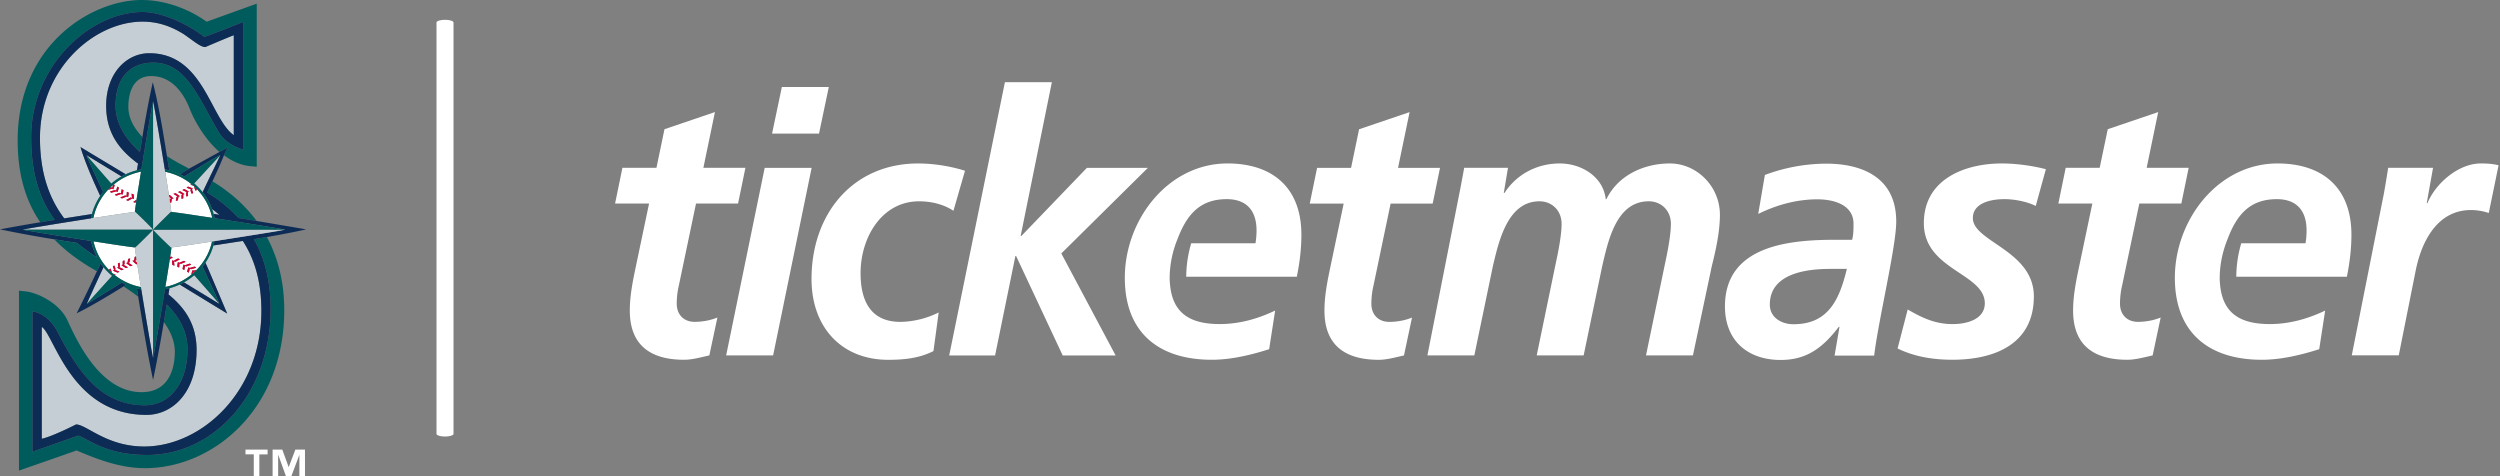 <svg width="126" height="24" fill="none" xmlns="http://www.w3.org/2000/svg"><rect width="100%" height="100%" fill="#808080" stroke="none"/><g clip-path="url(#prefix__clip0_3917_72809)"><mask id="prefix__a" style="mask-type:luminance" maskUnits="userSpaceOnUse" x="0" y="0" width="203" height="24"><path d="M203 0H0v24h203V0z" fill="#fff"/></mask><g mask="url(#prefix__a)" fill-rule="evenodd" clip-rule="evenodd" fill="#fff"><path d="M90.397 16.341c1.767 0 2.314-1.266 2.685-2.789h-.83c-1.148 0-3.053.203-3.053 1.8 0 .66.598.99 1.198.99zm2.314.13h-.035c-.812 1.064-1.625 1.671-2.93 1.671-1.644 0-2.808-.956-2.808-2.7 0-3.119 3.355-3.357 5.579-3.357h.83c.07-.259.07-.534.07-.81 0-.954-.99-1.229-1.82-1.229-1.04 0-2.046.276-2.983.737l.336-1.965a8.928 8.928 0 013.09-.57c1.82 0 3.53.698 3.53 2.918 0 1.266-.9 4.974-1.112 6.756h-1.995l.248-1.451zM39.406 4.384h2.366l-.494 2.35h-2.366l.494-2.35zm-.865 4.075h2.366l-1.942 9.454h-2.367l1.943-9.454zm9.512 2.165c-.46-.31-1.08-.478-1.73-.478-1.89 0-2.95 1.837-2.95 3.618 0 1.23.388 2.459 2.013 2.459a4.48 4.48 0 001.924-.476l-.264 1.947c-.724.367-1.5.44-2.278.44-2.35 0-3.867-1.634-3.867-4.075 0-3.304 2.1-5.82 5.369-5.82.882 0 1.73.166 2.366.367l-.583 2.018zm2.594-6.48h2.367l-1.573 7.748h.037L54.78 8.46h3.073l-4.363 4.314 2.737 5.14H53.56l-2.348-5.01h-.036l-1.024 5.01H47.84l2.807-13.768zM66.38 8.46h1.714l.404-1.945 2.546-.864-.583 2.809h2.116l-.37 1.8h-2.12l-.863 4.13c-.054.22-.107.55-.107.918 0 .567.37.915.902.915.423 0 .847-.09 1.146-.219l-.405 1.91c-.406.091-.867.22-1.272.22-1.606 0-2.736-.66-2.736-2.48 0-.732.14-1.447.299-2.2l.67-3.194h-1.71l.37-1.8h-.001z"/><path d="M65.59 11.835c0-2.404-1.483-3.597-3.725-3.597-2.985 0-5.174 2.827-5.174 5.764 0 2.81 1.764 4.13 4.379 4.13.972 0 1.978-.24 2.895-.533l.302-1.947c-.885.424-1.82.681-2.792.681-1.513 0-2.397-.558-2.51-2.046h-.003c-.005-.086-.011-.169-.011-.26v-.08a5.252 5.252 0 01.387-1.876c.454-1.203 1.097-2.034 2.49-2.034.99 0 1.502.568 1.502 1.58 0 .218-.019.42-.052.642h-3.24a6.031 6.031 0 00-.251 1.687h5.573c.142-.696.23-1.396.23-2.11m8.01-2.33c.07-.37.143-.756.195-1.049h2.208l-.213 1.268h.036c.635-.975 1.675-1.487 2.79-1.487 1.077 0 2.188.66 2.313 1.8h.034c.6-1.23 1.926-1.8 3.198-1.8 1.36 0 2.523 1.156 2.523 2.587 0 .845-.21 1.8-.405 2.57l-.955 4.516h-2.365l.955-4.61c.123-.566.299-1.449.299-2.017 0-.698-.512-1.139-1.112-1.139-1.643 0-2.048 1.983-2.35 3.27l-.935 4.496H77.45l.954-4.61c.124-.566.3-1.449.3-2.017 0-.698-.512-1.139-1.112-1.139-1.608 0-2.05 2.003-2.351 3.27l-.935 4.496h-2.365L73.6 9.505zm29.001.876c-.254-.144-.907-.345-1.579-.345-.707 0-1.59.201-1.59.955 0 1.192 3.074 1.633 3.074 3.946 0 2.46-2.067 3.193-4.098 3.193-.954 0-1.906-.145-2.77-.568l.51-1.965c.672.386 1.344.736 2.26.736.796 0 1.626-.276 1.626-1.047 0-1.524-3.072-1.672-3.072-4.039 0-2.22 2.064-3.01 3.936-3.01.866 0 1.749.165 2.214.29l-.511 1.854zm1.51-1.925h1.713l.407-1.945 2.543-.864-.582 2.81h2.117l-.37 1.8h-2.118l-.866 4.13c-.053.22-.107.55-.107.917 0 .568.373.916.903.916.421 0 .846-.09 1.147-.219l-.405 1.91c-.408.091-.868.22-1.272.22-1.61 0-2.737-.66-2.737-2.48 0-.733.141-1.448.3-2.2l.67-3.195h-1.713l.37-1.8zm16.043 1.267c.071-.404.142-.826.211-1.268h2.261l-.319 1.782h.037c.424-1.028 1.588-2 2.684-2 .301 0 .618.017.9.092l-.494 2.405a2.864 2.864 0 00-.9-.149c-1.68 0-2.492 1.562-2.79 3.084l-.847 4.24h-2.368l1.625-8.186zm-1.642 2.111c0-2.404-1.482-3.597-3.727-3.597-2.982 0-5.172 2.827-5.172 5.764 0 2.81 1.766 4.13 4.379 4.13.97 0 1.978-.24 2.896-.533l.3-1.947c-.883.424-1.82.681-2.79.681-1.514 0-2.397-.558-2.512-2.046h-.002c-.004-.086-.012-.169-.012-.259 0-.019 0-.037.002-.054l-.002-.028h.002c.01-.646.149-1.285.387-1.875.451-1.203 1.096-2.034 2.49-2.034.99 0 1.5.568 1.5 1.58 0 .218-.017.42-.053.642h-3.238a6.023 6.023 0 00-.25 1.687h5.573c.14-.696.229-1.396.229-2.11M31.37 8.457h1.715l.405-1.945 2.543-.864-.583 2.81h2.119l-.371 1.8h-2.119l-.865 4.13c-.053.22-.107.55-.107.917 0 .568.372.916.901.916.424 0 .848-.09 1.149-.219l-.407 1.91c-.407.091-.865.22-1.27.22-1.607 0-2.738-.66-2.738-2.48 0-.733.142-1.448.3-2.2l.671-3.195H31l.37-1.8zM22.429 22c-.237 0-.429-.06-.429-.134V1.134c0-.074.192-.134.429-.134.236 0 .428.06.428.134v20.732c0 .074-.192.134-.428.134z"/></g><path d="M8.533 8.591c.186.049.367.114.538.194l.457-.283c-.369-.192-.75-.402-1.112-.628l.117.717zM6.482 14.28h.002l-.002-.001v.001zm-.228-.11v.001l-.002-.001h.002z" fill="#005C5C"/><path d="M13.449 11.947c-.195.033-.404.069-.625.104l-.027.005c.527.931.843 2.082.843 3.516 0 4.308-2.88 7.359-6.213 7.359-2.135 0-2.97-.819-3.488-.975l-2.306.81v-7.07c.552.063 1.021.55 1.28 1.054 1.024 1.989 2.184 3.676 4.385 3.676 1.294 0 2.151-1.16 2.151-2.81 0-.918-.422-1.647-1.045-2.27l-.017.103-.13.78c.365.506.554 1.01.554 1.499 0 .613-.163 2.037-1.675 2.037-2.07 0-3.241-2.542-3.74-3.627-.387-.84-1.474-1.384-2.11-1.452l-.33-.036v9.068s2.702-.942 2.903-1.014c.067.03.137.057.137.057.803.334 2.016.835 3.302.835 3.454 0 7.028-2.978 7.028-7.963 0-1.378-.298-2.613-.877-3.686zm-2.741-2.809l-.157.334-.092.197-.017.035a7.04 7.04 0 011.58 1.281l.029.005c.294.049.593.098.884.148-.57-.776-1.316-1.447-2.227-2zm-.296-8.043C9.662.55 8.461 0 7.136 0 4.618 0 .89 2.25.89 7.08c0 1.635.366 2.984 1.14 4.122.2-.033.415-.07.641-.106l.086-.014c-.726-.985-1.188-2.284-1.188-4.16C1.57 3.306 4.547.606 7.184.606c1.084 0 2.405.703 3.117 1.253.42-.139 1.954-.752 1.954-.752v6.428c-.46-.11-.969-.44-1.204-.833-1.003-1.667-1.633-3.545-3.317-3.545-1.294 0-1.908.903-1.908 2.161 0 .878.47 1.659 1.226 2.344l.01-.055.115-.702c-.428-.45-.708-.954-.708-1.523 0-.466.112-1.548 1.152-1.548 1.134 0 1.703 1.033 1.94 1.648.227.585.757 1.532 1.5 2.18l.41-.23-.184.392c.392.29.835.503 1.327.55l.326.03V.185l-2.528.91z" fill="#005C5C"/><path d="M6.228 8.966h-.001.002m3.678 8.669c0 2.164-1.223 3.274-2.53 3.274-3.797 0-4.641-4.049-5.272-4.433v5.64c.532-.113 1.728-.723 1.728-.723.528 0 1.54 1.111 3.437 1.111 2.869 0 5.904-2.734 5.904-6.833 0-1.522-.365-2.648-.936-3.529l-1.482.23a3.034 3.034 0 01-.405.87l.078.168c.08.171 1.02 2.393 1.02 2.393L9.057 14.34c-.164.077-.337.14-.515.188-.017.095-.033.201-.051.31.84.684 1.417 1.52 1.417 2.796zm.244-4.311zm-5.506-.962a.136.136 0 01-.026-.003l.032.026c-.001-.008-.005-.015-.007-.023zm.278-2.767c-.653-1.41-.866-2.182-.866-2.182l2.278 1.37a3.34 3.34 0 01.565-.202l.057-.336C6.015 7.553 5.35 6.702 5.35 5.33c0-1.65 1.033-2.647 2.172-2.647 2.741 0 3.075 3.295 4.26 4.129V1.774c-.448.174-1.433.597-1.433.597-.254 0-.592-.312-1.096-.654-.508-.314-1.183-.627-2.068-.627-2.426 0-5.171 2.363-5.171 5.864 0 1.806.488 3.082 1.222 4.052l1.398-.218c.088-.329.23-.636.417-.911l-.129-.282zm5.842 1.183l.293.05a7.5 7.5 0 00-.373-.297c.03.082.056.165.08.247z" fill="#C4CED4"/><path d="M5.683 9.338a4.246 4.246 0 00.011-.008l-.01.008z" fill="#C4CED4"/><path d="M12.373 22.9h.417V24h.281v-1.1h.416v-.24h-1.114m2.18.876h-.006l-.32-.876h-.488V24h.28v-1.066h.008L14.412 24h.272l.4-1.066h.005V24h.282v-1.34h-.484M6.864 10.186a.32.32 0 01-.052.03s-.06-.01-.084-.03h-.002.001a.024.024 0 01-.008-.012s.104-.07.163-.107c.028-.187.062-.404.1-.641l.124-.774a3.178 3.178 0 00-.878.314h-.002a2.918 2.918 0 00-.123.07l-.007.005a2.514 2.514 0 00-.127.08 6.448 6.448 0 00-.097.068c-.007.007-.015.012-.021.017-.038.027-.075.057-.112.086.014.013.039.034.042.045 0 0-.057.199-.081.207l-.038-.036c-.025.007-.161.048-.22.06a3.373 3.373 0 00-.096.11l-.004.004a2.05 2.05 0 00-.09.113c-.05.065-.1.133-.144.205a2.387 2.387 0 00-.098.166l-.015.026c-.031.059-.06.117-.088.176v.005a3.011 3.011 0 00-.146.395v.002c-.02.071-.039.143-.054.218l1.023-.157c.53-.08.933-.136 1.065-.148l.008-.068c.011-.093.032-.24.06-.43zm-1.258-.47s-.063-.038-.06-.064c0 0 .243-.074.255-.072l.052.03.053-.188.004-.018.017.01s.06.034.068.05c0 0-.058.209-.08.217 0 0-.035-.02-.055-.036-.015.003-.241.07-.254.07zm.184.089s.237-.087.25-.085l.056.028.033-.19.003-.02.019.01s.064.03.073.045c0 0-.036.21-.058.221 0 0-.038-.017-.06-.034a4.59 4.59 0 01-.247.085s-.07-.034-.068-.06zm.282.14s.23-.095.242-.095l.062.025.016-.19v-.02l.019.008s.07.027.08.04c0 0-.018.212-.04.225 0 0-.04-.016-.063-.03-.005 0-.23.093-.24.093 0 0-.076-.029-.076-.057zm.38.177s-.056-.014-.078-.036c-.004-.003-.008-.008-.009-.013 0 0 .21-.117.22-.119l.069.018-.023-.187-.002-.023.021.007s.078.02.09.032c0 0 .023.212.005.227 0 0-.047-.013-.074-.023-.004.002-.207.116-.22.117z" fill="#fff"/><path d="M5.653 9.467l.041-.137c-.047.04-.092.08-.136.122a.225.225 0 01.06-.013l.035.028zm-.939 2.697a2.898 2.898 0 00.665 1.315l.01.014c.04.042.078.085.119.125a.157.157 0 01-.01-.04s.052-.042.075-.038c0 0 .064.168.06.184l-.008.007.068.06.135.05-.02.017-.017.012a2.108 2.108 0 00.124.092c.032.023.064.044.097.066l.01.005c.036.025.072.046.108.069l.006.001.116.066.002.001c.075.04.15.073.228.107l.002.002a3.15 3.15 0 00.617.189l-.12-.747-.065-.409c-.02.004-.041.009-.049.007 0 0-.14-.112-.177-.161l-.005-.003.001-.002a.02.02 0 01-.006-.013s.05-.013.077-.016c.005-.033.028-.175.038-.184 0 0 .034-.008.063-.012a16.414 16.414 0 01-.045-.31l-.002.001.002-.003a5.586 5.586 0 01-.018-.147 29.384 29.384 0 01-1.05-.146c-.309-.047-.661-.1-1.031-.16zm1.112 1.406l-.037.03.23.087-.02.014s-.046.041-.061.044c0 0-.18-.066-.226-.1H5.71c-.005-.005-.009-.009-.01-.012l.046-.034c-.012-.034-.06-.161-.057-.176 0 0 .053-.042.075-.036 0 0 .064.166.06.183zm.602-.337c.004-.028.029-.176.038-.186 0 0 .075-.029.096-.013 0 0-.03.18-.039.19l-.05.019.212.136-.027.01s-.071.028-.085.026c0 0-.155-.1-.198-.145l-.005-.003h.001c-.004-.005-.007-.01-.007-.013 0 0 .037-.015.063-.021zm-.24-.078s.068-.034.09-.021c0 0 .005.177-.003.19l-.044.023.22.123-.024.012s-.066.03-.08.029c0 0-.16-.09-.206-.13l-.007-.004.002-.001c-.005-.005-.008-.01-.008-.013 0 0 .032-.015.057-.024-.001-.03-.005-.171.002-.184zm-.156.092s.02.176.014.19l-.041.023.226.11-.024.014s-.06.034-.074.036c0 0-.172-.085-.216-.124l-.003-.001h.001c-.005-.005-.008-.009-.008-.012 0 0 .028-.016.05-.026-.002-.03-.018-.171-.012-.184 0 0 .065-.037.087-.026z" fill="#fff"/><path d="M6.796 13.142l.107.086-.026-.174a.305.305 0 01-.018.072l-.063.016zm1.847-.672l-.01.08c-.011.09-.031.229-.058.403.02-.011.033-.02.037-.021 0 0 .06.011.083.03v.002c.005.003.009.007.01.012l-.148.097-.103.651-.12.737a2.73 2.73 0 00.227-.056 3.297 3.297 0 00.605-.244c.043-.025.085-.048.127-.074l.006-.003.111-.07.016-.01c.033-.022.067-.045.099-.07l.02-.014c.039-.028.076-.057.113-.087a.08.08 0 01-.017-.02s.056-.2.08-.207l.04.035c.018-.005.092-.027.154-.043.041-.043.08-.085.117-.128l.012-.014c.037-.044.072-.088.106-.132h.001a3.097 3.097 0 00.335-.555v-.001c.028-.059.052-.118.074-.176l.006-.013a3.302 3.302 0 00.12-.405l-.997.15c-.516.078-.906.133-1.046.146zm.151.916l-.021-.005s-.078-.021-.09-.032c0 0-.024-.212-.006-.227 0 0 .05.014.075.023.005-.003.207-.117.218-.119 0 0 .057.015.079.038h.002-.001c.004.003.007.008.007.013 0 0-.207.117-.22.119l-.068-.02.025.21zm.316-.086l-.062-.025-.018.21-.018-.008s-.07-.028-.08-.043c0 0 .018-.21.038-.222 0 0 .042.016.065.03.006-.003.23-.096.24-.096 0 0 .075.032.075.058 0 0-.23.096-.24.096zm.274.13l-.057-.028-.036.209-.018-.009s-.066-.03-.074-.047c0 0 .035-.21.057-.22 0 0 .039.018.06.033.013-.003.237-.083.247-.083 0 0 .047.023.063.045h.002c.002.007.005.01.005.015 0 0-.237.085-.249.085zm.493.068s-.244.073-.256.07l-.051-.03-.058.207-.016-.01s-.06-.034-.068-.05c0 0 .058-.208.08-.216 0 0 .034.02.054.036.017-.005.243-.072.254-.07 0 0 .065.037.061.063z" fill="#fff"/><path d="M9.747 13.758l.055-.05-.033-.026-.022.076zM8.449 9.421l.065.414c.017-.004.035-.007.04-.005 0 0 .14.11.178.16l.007.004-.003.001c.005.005.007.01.006.014 0 0-.05.012-.076.016-.006.032-.028.174-.037.184 0 0-.03.007-.058.01.019.125.035.23.045.31l.02.152c.134.013.524.067 1.04.145.304.045.652.097 1.017.153-.007-.038-.017-.075-.026-.113a2.909 2.909 0 00-.755-1.346.18.18 0 01.012.05s-.051.043-.075.037c0 0-.063-.166-.06-.184l.013-.01a6.037 6.037 0 00-.052-.049l-.154-.057.019-.016.024-.02c-.035-.027-.07-.055-.107-.08l-.014-.01a3.346 3.346 0 00-.338-.213 3.067 3.067 0 00-.853-.31l.123.764zm.547.495c-.004.026-.03.176-.039.185 0 0-.076.03-.096.013 0 0 .03-.178.039-.192l.05-.017-.213-.136.028-.01s.071-.027.084-.025c0 0 .155.099.198.143l.006.003-.002.002c.004.005.008.01.008.013l-.063.021zm.24.078s-.07.034-.091.021c0 0-.005-.177.002-.19l.045-.023-.22-.123.024-.012s.065-.03.08-.03c0 0 .162.09.207.133l.006.002-.002.001c.004.005.008.01.008.013 0 0-.033.015-.057.023 0 .034.005.172-.003.186zm.241-.119s-.065.036-.087.026c0 0-.02-.175-.013-.19l.04-.023-.225-.11.023-.015s.06-.032.074-.034c0 0 .174.084.218.124h.002l-.001.001c.005.003.009.008.009.012 0 0-.03.016-.052.025.003.033.018.171.012.184zm.234-.37a.05.05 0 01.01.007s-.026.025-.045.038c.011.032.06.161.057.176 0 0-.052.042-.075.035 0 0-.065-.166-.062-.182l.038-.03-.23-.087.018-.016s.048-.04.063-.043c0 0 .18.067.226.101z" fill="#fff"/><path d="M8.628 10.007l-.1-.08.023.147a.174.174 0 01.013-.05l.064-.017z" fill="#fff"/><path d="M9.722 13.605c-.024.009-.08.207-.08.207a.071.071 0 00.016.021l.021-.018c.01-.006.019-.016.028-.022a.045.045 0 01.01-.008l.03-.027.022-.076.033.026.033-.031.041-.04c.014-.012.026-.027.04-.04-.063.017-.136.04-.156.044a.525.525 0 00-.038-.036z" fill="#D50032"/><path d="M9.508 13.469c-.021.008-.08.216-.08.216.008.016.068.05.068.05l.017.01.057-.206.052.03c.011.002.256-.07.256-.07.003-.027-.062-.064-.062-.064-.011-.002-.236.065-.254.07-.02-.017-.054-.036-.054-.036zm.12-.139h-.002c-.016-.022-.062-.045-.062-.045-.011 0-.235.08-.248.083-.021-.015-.06-.033-.06-.033-.021.01-.058.22-.058.22.009.016.075.047.075.047l.018.008.036-.208.057.028c.012 0 .249-.085.249-.085 0-.005-.002-.008-.006-.015zm-.352-.184c-.011 0-.235.093-.24.096-.024-.014-.066-.03-.066-.03-.02.013-.038.223-.038.223.01.014.08.042.08.042l.018.008.018-.21.062.025c.01 0 .24-.096.24-.096 0-.027-.074-.058-.074-.058zm-.219-.07c0-.004-.003-.01-.007-.013H9.05c-.022-.022-.079-.037-.079-.037-.01.002-.212.116-.218.119a.915.915 0 00-.075-.023c-.018.014.007.226.007.226.01.012.089.033.089.033l.021.005-.025-.21.069.02c.012-.002.22-.12.22-.12zm-.361-.112l-.001-.001c-.024-.02-.083-.031-.083-.031l-.037.02-.017.121.147-.098c-.001-.004-.004-.008-.01-.01zm-1.94.16a.75.75 0 00-.076.016c0 .003.002.008.006.013l-.001.002.005.003c.037.049.177.161.177.161.008.001.03-.003.05-.007l-.014-.084-.107-.086.063-.017a.3.3 0 00.018-.071l-.019-.125a.576.576 0 00-.063.011 1.26 1.26 0 00-.038.184zm-.386.143l.005.003c.043.046.198.145.198.145.014.002.085-.026.085-.026l.027-.01-.212-.136.05-.018c.01-.01.04-.19.04-.19-.021-.017-.097.013-.097.013-.009.01-.034.157-.038.185-.027.006-.064.021-.064.021 0 .003.003.008.008.013H6.37zm-.242.096c0 .003.003.008.009.013l-.002.002.007.003c.045.04.206.13.206.13a.37.37 0 00.08-.03l.024-.01-.22-.124.044-.023c.007-.013.002-.19.002-.19-.022-.013-.09.02-.09.02-.008.014-.004.156-.003.185l-.057.024zm-.183-.09c-.006.014.01.153.012.184a.693.693 0 00-.05.026c0 .004.003.007.008.012h-.001l.003.001c.044.04.216.124.216.124a.447.447 0 00.074-.036l.024-.013-.226-.11.04-.023a1.558 1.558 0 00-.013-.19c-.021-.012-.087.026-.087.026zm-.255.15c-.002.015.045.142.057.176l-.045.034c0 .004.004.007.01.012.047.034.226.1.226.1A.323.323 0 006 13.703l.02-.015-.23-.086.036-.031c.003-.017-.06-.183-.06-.183-.023-.006-.076.036-.076.036zm-.117.117c-.022-.004-.074.038-.074.038a.15.15 0 00.01.04 1.385 1.385 0 00.118.112l.006-.006c.004-.016-.06-.184-.06-.184zm.255.302l-.134-.05.033.027.034.029.007.005.024.018a.164.164 0 01.017-.013l.02-.017zM5.7 9.543c.025-.008.081-.206.081-.206-.003-.012-.027-.033-.042-.046l-.045.04-.04.136-.036-.028a.206.206 0 00-.06.013l-.038.038a.66.66 0 00-.04.04l-.037.038c.058-.013.194-.054.22-.06l.037.035z" fill="#D50032"/><path d="M5.914 9.68c.023-.008.08-.216.08-.216-.006-.017-.067-.05-.067-.05l-.017-.01-.004.018-.053.188-.052-.03c-.012-.002-.255.07-.255.07-.003.027.06.064.06.064.013 0 .239-.066.254-.07a.49.49 0 00.054.036zm.252.134c.022-.012.058-.222.058-.222-.008-.014-.073-.045-.073-.045l-.02-.01-.002.02-.033.19-.057-.028c-.013-.001-.249.085-.249.085-.001.026.069.06.069.06.012 0 .236-.08.247-.084.022.016.06.034.06.034zm.286.123c.02-.013.038-.224.038-.224-.009-.014-.08-.041-.08-.041l-.018-.008v.02l-.016.19-.062-.025a5.25 5.25 0 00-.242.095c0 .027.075.057.075.057.012 0 .236-.093.24-.095.024.015.065.031.065.031zm.287-.136a.342.342 0 00-.089-.033l-.021-.007.002.023.022.188-.068-.018c-.011.001-.22.118-.22.118 0 .005.004.01.008.014a.23.23 0 00.079.035c.011-.001.215-.115.219-.117.026.01.074.023.074.023.018-.015-.006-.226-.006-.226zm-.012.384h.001c.025.02.084.03.084.03a.318.318 0 00.052-.03l.018-.12c-.06.038-.163.108-.163.108 0 .003.004.008.008.011zm1.939-.16a.77.77 0 00.076-.016c.001-.004-.001-.008-.005-.013l.002-.002-.007-.005a1.727 1.727 0 00-.177-.16.157.157 0 00-.041.006l.014.092.1.08-.064.017a.194.194 0 00-.013.05c.007.05.015.1.02.145a.6.6 0 00.057-.01c.01-.01.032-.151.038-.184zm.387-.145l-.006-.003c-.043-.044-.198-.143-.198-.143a.497.497 0 00-.084.026l-.028.01.212.134-.05.018c-.009.013-.038.192-.038.192.02.017.096-.013.096-.013.009-.01.034-.159.039-.185l.063-.021c0-.004-.004-.008-.008-.013l.001-.002zm.234-.107l.002-.002-.006-.001a1.788 1.788 0 00-.208-.134c-.014 0-.08.031-.08.031l-.024.012.22.123-.044.023c-.007.013-.002.19-.002.19.022.014.09-.02.09-.02.008-.013.004-.152.003-.186a.8.8 0 00.057-.023c0-.003-.004-.008-.008-.013zm.23-.108c0-.003-.005-.008-.01-.011l.001-.001h-.001c-.044-.04-.218-.124-.218-.124a.456.456 0 00-.074.034l-.023.015.226.11-.041.023c-.008.015.013.19.013.19.022.01.087-.026.087-.026.006-.013-.009-.15-.012-.183.023-.01.052-.026.052-.026zm-.095-.22l-.018.017.23.086-.038.031c-.003.017.06.183.06.183.024.006.076-.036.076-.036.004-.015-.045-.144-.057-.176.02-.013.045-.036.045-.036s-.004-.006-.009-.01c-.047-.034-.227-.1-.227-.1-.014.003-.062.042-.062.042zm.427.162c.024.006.075-.038.075-.038a.185.185 0 00-.012-.048l-.047-.05-.044-.04a.167.167 0 00-.02-.018l-.013.01c-.003.018.06.184.06.184h.001zm-.253-.3l.153.057-.04-.034a.196.196 0 01-.024-.021l-.024-.02c-.008-.005-.015-.011-.022-.018l-.024.02-.019.016z" fill="#D50032"/><path d="M6.814 12.617l-.001-.003-.002.005.003-.001zm-1.89-3.022s.053.12.128.282c.046-.07.095-.135.147-.2-.426-.918-.853-1.84-.837-1.846l1.754 1.066c.071-.04.143-.078.219-.114l-2.278-1.37s.213.771.866 2.182zm6.124 5.708s-.875-.53-1.768-1.076c-.073.04-.148.078-.224.114l2.394 1.462s-.941-2.222-1.02-2.393l-.079-.17a2.56 2.56 0 01-.145.2c.436.945.859 1.856.842 1.863z" fill="#0C2C56"/><path d="M5.608 9.254a3.14 3.14 0 01.508-.357c-.87-.53-1.755-1.066-1.755-1.066l1.247 1.423zm4.178-.008c.155.133.298.28.425.44.427-.901.884-1.824.882-1.858L9.786 9.245zM5.65 13.902a3.229 3.229 0 01-.434-.436c-.427.921-.848 1.832-.833 1.839l1.267-1.403zm4.14-.034a3.173 3.173 0 01-.511.358 854.62 854.62 0 001.768 1.076L9.79 13.869z" fill="#C4CED4"/><path d="M8.614 10.68a40.953 40.953 0 00-.9.897 4.978 4.978 0 010-.001 41.027 41.027 0 01.9-.897zM7.714 11.578l.01.009c-.003-.004-.006-.006-.007-.01h-.003z" fill="#fff"/><path d="M8.614 10.68h.021l-.018-.15-.045-.311-.021-.145-.023-.147-.014-.092-.064-.414-.123-.763-.019-.119c-.256-1.58-.572-3.434-.593-3.425v6.462a39.588 39.588 0 01.9-.897z" fill="#C4CED4"/><path d="M4.707 10.987c.016-.075.034-.146.054-.218v-.002c.019-.066.04-.135.065-.2l.003-.007c.024-.063.049-.127.077-.188l.001-.005a4.14 4.14 0 01.088-.176l.015-.026c.031-.057.063-.112.098-.166.044-.072.094-.14.145-.205.028-.04.058-.077.089-.112l.004-.005c.03-.036.063-.073.097-.11l.036-.037a.788.788 0 01.04-.04 4.077 4.077 0 01.163-.151l.012-.009.045-.039c.037-.03.074-.058.111-.086l.022-.016.097-.069.017-.01.11-.07.007-.004c.04-.025.081-.048.123-.07h.002a3.122 3.122 0 01.878-.314l-.124.773c-.038.237-.072.454-.1.64l-.019.12a20.737 20.737 0 00-.068.498c.005-.002.01-.002.016-.002.23.207.833.809.903.895V5.114c-.016-.004-.33 1.843-.589 3.42a3.316 3.316 0 00-1.01.363 3.132 3.132 0 00-.507.357L4.36 7.83c-.015.005.412.928.837 1.846a3.006 3.006 0 00-.612 1.328c.04-.007.081-.012.121-.018z" fill="#005C5C"/><path d="M7.714 11.578v-.002a4.984 4.984 0 01-.268.278l-.141.142a33.8 33.8 0 01-.265.26 9.2 9.2 0 01-.23.215c-.004 0-.01 0-.015-.002.003.033.01.083.018.145v.002a14.473 14.473 0 00.064.438l.026.174c.004.027.01.055.013.084l.065.409c.036.233.077.485.12.747l.02.117c.257 1.584.577 3.457.593 3.454v-6.461z" fill="#C4CED4"/><path d="M9.28 14.227c.182-.103.354-.223.511-.358l1.257 1.434c.016-.007-.406-.918-.842-1.862a3.03 3.03 0 00.603-1.287l-.123.02a3.372 3.372 0 01-.12.405l-.006.013a2.67 2.67 0 01-.073.174l-.001.003a3.066 3.066 0 01-.335.555 5.84 5.84 0 01-.119.146 4.434 4.434 0 01-.117.127l-.039.041-.041.04-.033.03-.055.05-.03.027c-.003.001-.007.005-.01.008-.01.006-.019.016-.028.023l-.02.017a3.324 3.324 0 01-.233.171l-.016.01c-.037.025-.074.048-.111.07l-.006.003c-.042.027-.084.05-.126.074-.074.039-.15.074-.227.109h-.002c-.122.053-.247.099-.377.135-.075.023-.15.04-.227.057l.12-.738.103-.65.018-.121c.026-.174.047-.313.058-.404l.01-.08-.025.002a21.823 21.823 0 01-.905-.893v6.46c.017.004.34-1.874.601-3.458.076-.016.152-.032.226-.052a3.366 3.366 0 00.74-.301z" fill="#005C5C"/><path d="M7.714 11.576a19.82 19.82 0 00-.903-.895c-.005 0-.01 0-.016.002-.132.01-.534.068-1.065.148-.306.045-.656.099-1.023.156l-.12.018c-1.592.249-3.44.55-3.432.571h6.56z" fill="#C4CED4"/><path d="M12.823 12.051l.626-.104c1.297-.224 1.98-.387 1.98-.387s-1.177-.202-2.494-.422c-.29-.05-.59-.1-.884-.148a1.273 1.273 0 00-.03-.005 7.038 7.038 0 00-1.578-1.28.666.666 0 01.016-.037l.093-.196.156-.334c.47-1.004.58-1.313.58-1.313l.184-.393-1.944 1.07-.457.283c.075.036.148.073.219.114.872-.542 1.784-1.099 1.803-1.071.003.034-.455.957-.882 1.859a3.017 3.017 0 01.474.845c.127.094.252.193.373.295l-.293-.048c.018.073.035.146.049.22 1.448.224 3.127.494 3.482.56l.068.015c.003.016-1.926.329-3.555.58a3.685 3.685 0 01-.053.218l1.482-.23c.571.88.936 2.007.936 3.528 0 4.1-3.035 6.834-5.904 6.834-1.898 0-2.91-1.112-3.437-1.112 0 0-1.196.61-1.728.723v-5.639c.631.384 1.475 4.434 5.271 4.434 1.308 0 2.531-1.11 2.531-3.275 0-1.276-.576-2.113-1.417-2.796.017-.11.034-.215.051-.31-.074.019-.15.035-.226.051-.261 1.584-.584 3.462-.6 3.458-.016.004-.336-1.87-.594-3.453a2.646 2.646 0 01-.225-.049l.068.415.26 1.577c.275 1.62.49 2.619.49 2.619s.218-1 .494-2.617l.05-.301.13-.78c.006-.034.01-.068.017-.102.623.621 1.045 1.35 1.045 2.268 0 1.65-.857 2.81-2.151 2.81-2.201 0-3.361-1.687-4.385-3.676-.259-.502-.728-.99-1.28-1.052v7.07l2.305-.811c.518.156 1.353.975 3.489.975 3.332 0 6.213-3.052 6.213-7.36 0-1.434-.316-2.584-.844-3.515l.027-.005z" fill="#0C2C56"/><path d="M3.772 12.226l.1.016c.321.265.665.506 1.021.735a3.03 3.03 0 01-.242-.592c-.011-.01-.022-.018-.033-.026a.145.145 0 00.026.003 2.926 2.926 0 01-.052-.218c-1.59-.25-3.44-.553-3.437-.568-.008-.021 1.84-.322 3.431-.571a3.24 3.24 0 01.05-.217c-.466.072-1.02.16-1.4.218-.732-.97-1.221-2.245-1.221-4.052 0-3.5 2.745-5.864 5.17-5.864.886 0 1.561.313 2.069.627.504.342.842.654 1.096.654 0 0 .985-.423 1.433-.597v5.039c-1.185-.834-1.519-4.13-4.26-4.13-1.14 0-2.172.998-2.172 2.649 0 1.37.664 2.221 1.606 2.913L6.9 8.58c.073-.017.149-.034.225-.047.257-1.577.572-3.424.588-3.42.022-.009.337 1.845.594 3.425.076.014.151.03.225.052l-.117-.718-.206-1.255c-.276-1.625-.508-2.471-.508-2.471s-.204.857-.479 2.473l-.046.285-.115.702-.01.055c-.756-.685-1.227-1.466-1.227-2.344 0-1.258.615-2.16 1.91-2.16 1.683 0 2.313 1.877 3.316 3.544.235.392.744.722 1.204.833V1.107s-1.535.613-1.954.752C9.589 1.309 8.268.605 7.184.605c-2.637 0-5.614 2.7-5.614 6.317 0 1.876.462 3.175 1.188 4.16l-.087.014c-.226.036-.44.073-.641.106-1.292.216-2.03.358-2.03.358a58.735 58.735 0 002.802.512l.97.154zm2.37 2.01c-.88.544-1.75 1.083-1.758 1.07-.016-.006.406-.918.833-1.84a2.93 2.93 0 01-.148-.196l-.108.236-.076.163a66.828 66.828 0 01-1.022 2.119s.577-.25 2.161-1.228l.202-.125.14-.084a2.767 2.767 0 01-.225-.114z" fill="#0C2C56"/><path d="M7.12 14.585l-.018-.117a3.15 3.15 0 01-.618-.189h-.002v-.001a3.786 3.786 0 01-.228-.108v-.001h-.002c-.04-.021-.08-.044-.117-.065l-.005-.002c-.036-.023-.072-.044-.108-.068l-.01-.005-.097-.067a2.05 2.05 0 01-.124-.091c-.008-.007-.016-.011-.023-.018l-.008-.005-.033-.03a1.21 1.21 0 01-.101-.088c-.007-.004-.012-.009-.018-.015l-.056-.05a3.93 3.93 0 01-.163-.17l-.01-.016a2.758 2.758 0 01-.253-.332 2.905 2.905 0 01-.412-.983c.37.059.722.112 1.03.16.523.078.92.135 1.05.146l.017.001a9.03 9.03 0 00.228-.214 27.467 27.467 0 00.407-.402l.049-.049c.111-.112.196-.2.219-.23H1.156c-.003.015 1.846.32 3.436.568.015.075.033.149.053.219.001.008.005.014.006.022.06.207.142.405.243.593-.356-.23-.7-.47-1.022-.736a1.866 1.866 0 01-.1-.016l-.97-.153a1.019 1.019 0 01-.069-.012c.574.596 1.288 1.126 2.152 1.608l.076-.163.108-.236a3.237 3.237 0 00.582.633l-1.267 1.403c.008.013.879-.525 1.758-1.069.072.04.148.08.223.114l-.139.085c.265.17.512.343.738.516l-.068-.415c.073.02.149.035.225.048z" fill="#005C5C"/><path d="M7.717 11.578l.007.01c.1.112.672.683.894.883l.025-.002c.14-.013.53-.068 1.046-.144l.997-.152.123-.02c1.629-.25 3.558-.562 3.555-.577l-6.647.002z" fill="#C4CED4"/><path d="M8.308 8.54c.007.04.012.079.02.118a3.086 3.086 0 011.191.522l.013.01c.036.026.071.054.107.082.007.006.014.013.022.017l.024.02a.176.176 0 00.023.021l.041.034.053.05a.193.193 0 01.019.017l.044.04.047.05a1.776 1.776 0 01.135.15 3.043 3.043 0 01.252.338 2.904 2.904 0 01.368.857c.009.038.02.075.026.113l-1.016-.153a28.49 28.49 0 00-1.042-.145l-.02-.002a40.583 40.583 0 00-.9.897l-.001.002h.003l6.647-.002s-.025-.007-.068-.016a215.39 215.39 0 00-3.482-.562 3.578 3.578 0 00-.05-.22 3.01 3.01 0 00-.554-1.092 3.106 3.106 0 00-.425-.44l1.308-1.418c-.02-.028-.931.529-1.803 1.07a3.197 3.197 0 00-.982-.36v.001z" fill="#005C5C"/></g><defs><clipPath id="prefix__clip0_3917_72809"><path fill="#fff" d="M0 0h126v24H0z"/></clipPath></defs></svg>